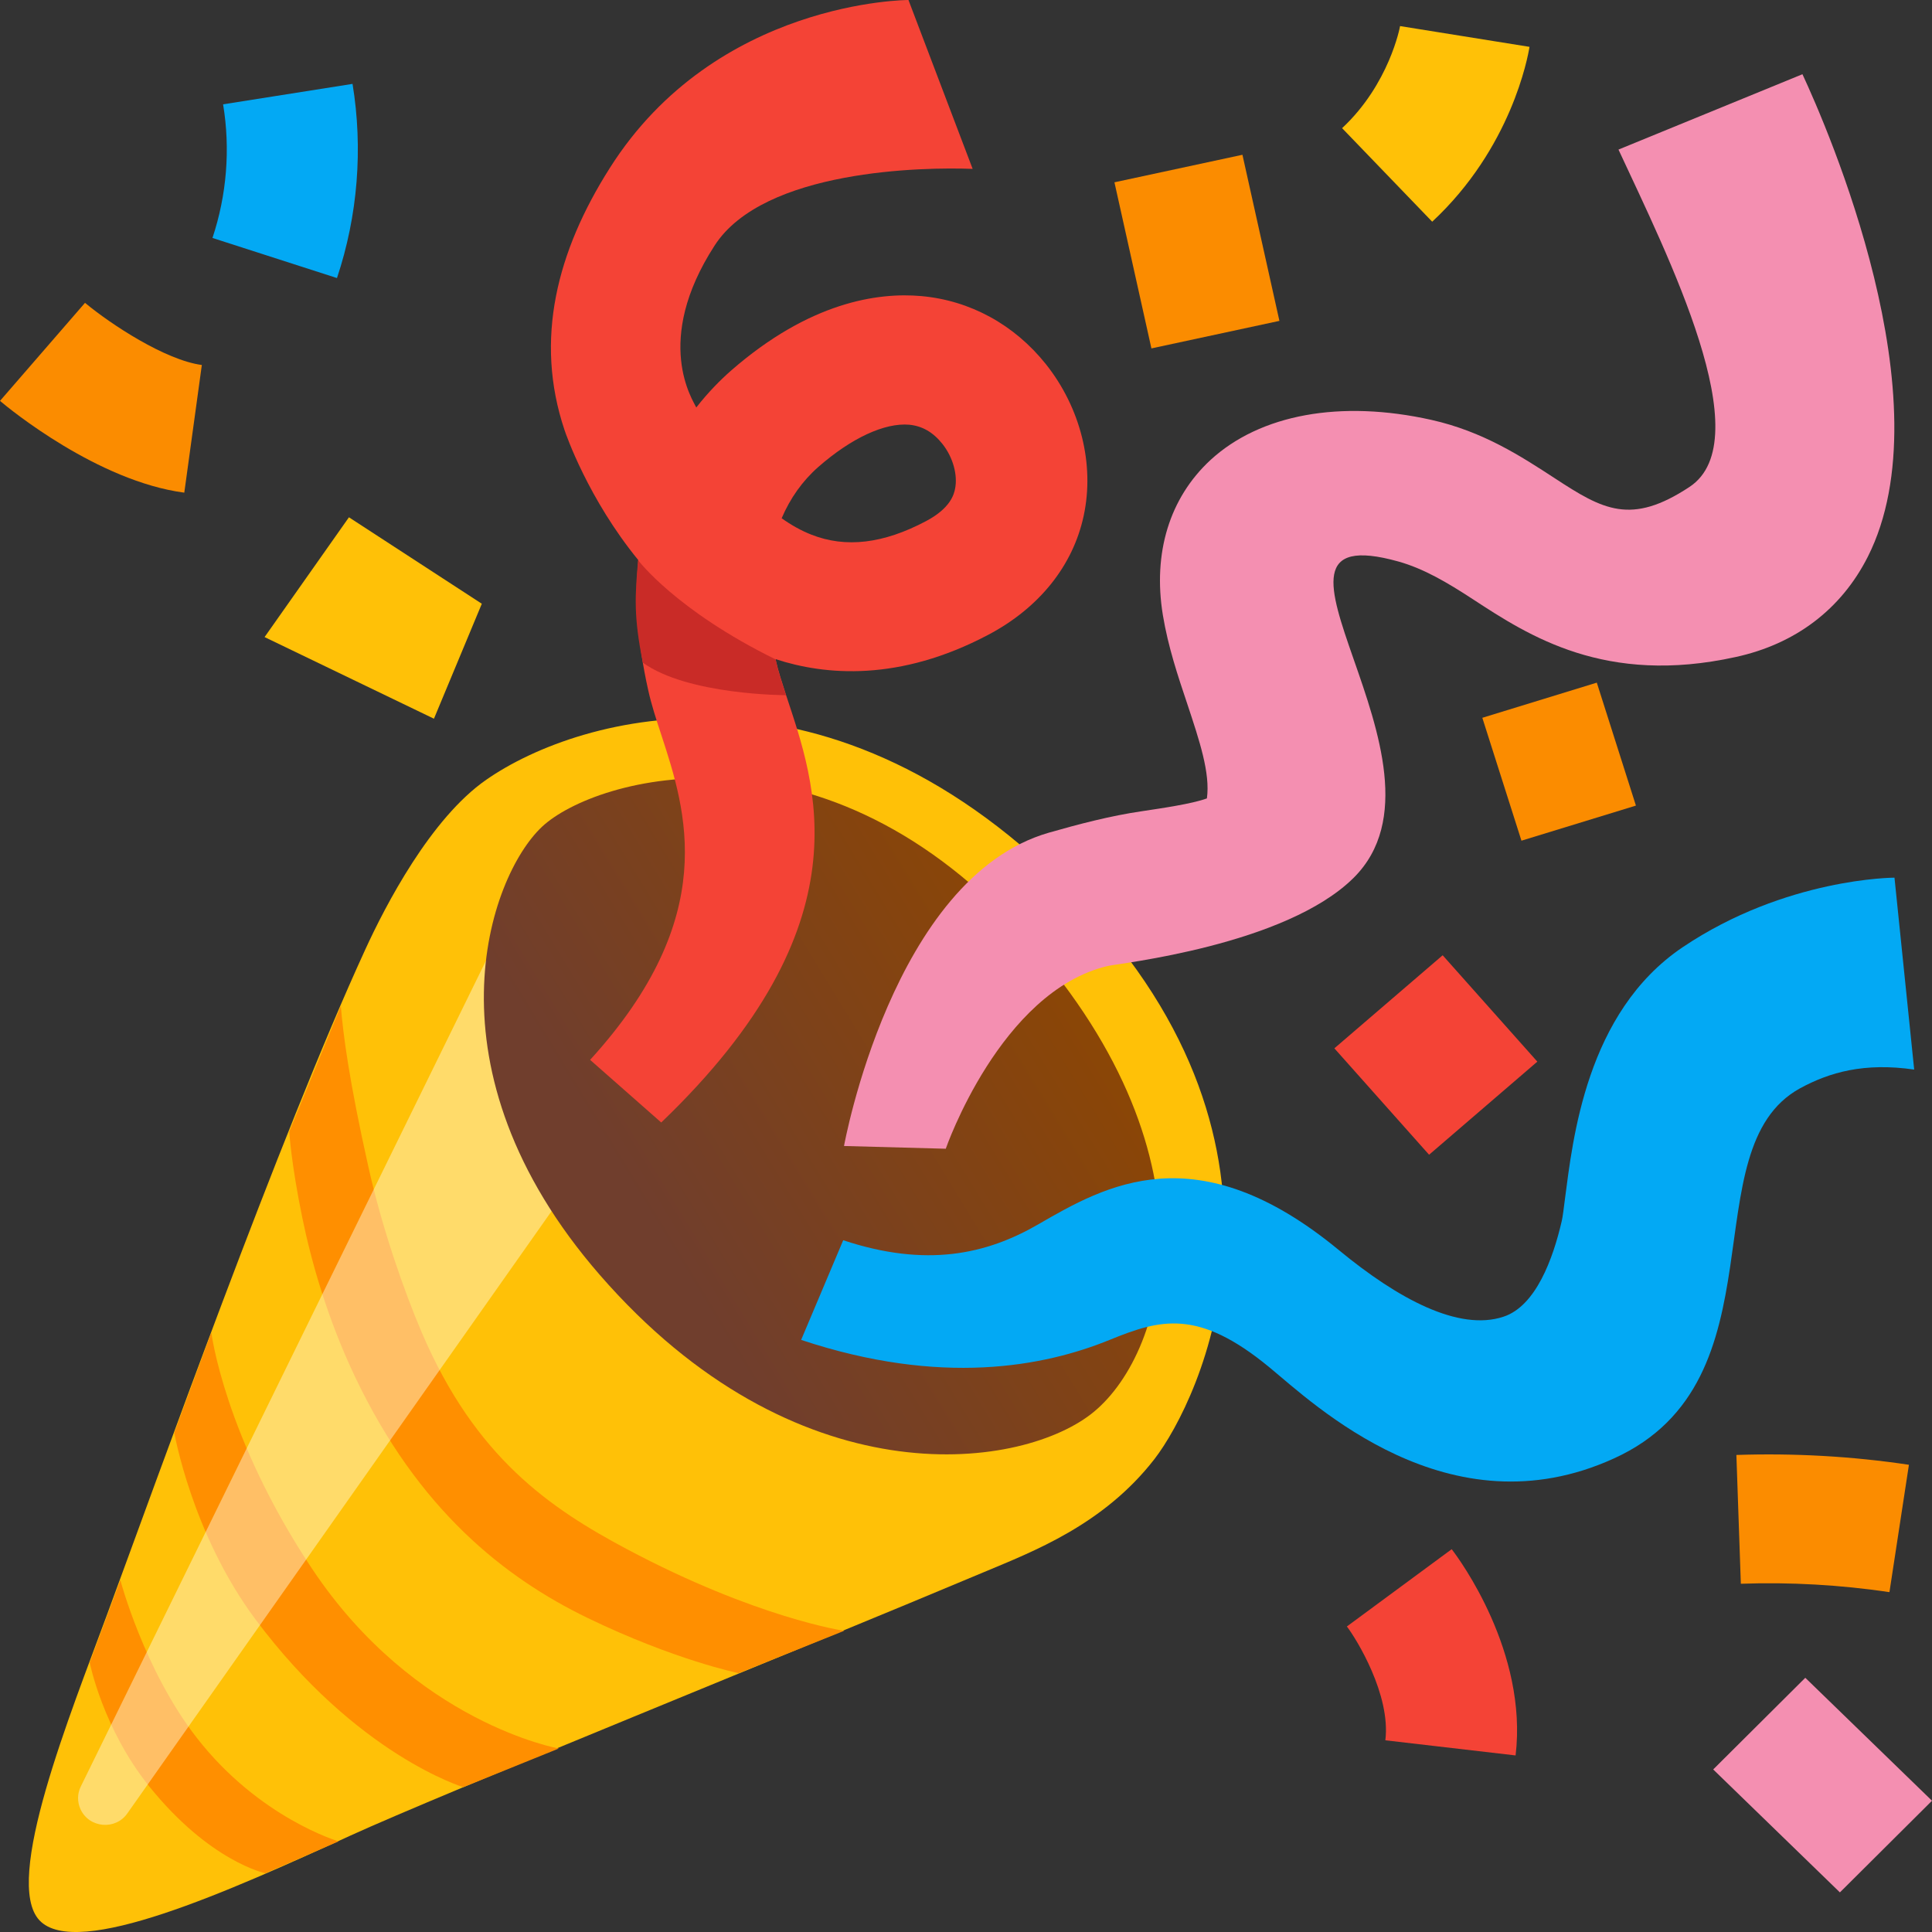 <svg width="36" height="36" viewBox="0 0 36 36" fill="none" xmlns="http://www.w3.org/2000/svg">
<rect x="0" y="0" width="36" height="36" fill="#333333" stroke="none"/>
<path d="M0.735 35.782C1.428 36.52 4.282 35.233 6.535 34.201C8.223 33.43 14.979 30.706 18.337 29.293C19.244 28.912 20.562 28.414 21.512 27.187C22.354 26.095 24.589 21.457 20.089 16.759C15.523 11.988 10.818 13.305 9.06 14.53C8.025 15.249 7.182 16.872 6.804 17.698C5.204 21.184 2.924 27.571 1.996 30.082C1.315 31.933 0.048 35.05 0.735 35.782Z" fill="#FFC107"/>
<path d="M6.351 18.748C6.394 19.27 6.501 20.119 6.867 21.754C7.117 22.876 7.527 24.052 7.859 24.829C8.858 27.166 10.259 28.108 11.678 28.864C14.09 30.148 15.729 30.388 15.729 30.388L13.763 31.177C13.763 31.177 12.573 30.934 10.949 30.148C9.401 29.398 7.789 28.129 6.611 25.645C6.101 24.568 5.805 23.524 5.634 22.696C5.423 21.67 5.39 21.088 5.39 21.088L6.351 18.748Z" fill="#FF8F00"/>
<path d="M3.938 24.831C3.938 24.831 4.182 26.779 5.818 29.236C7.736 32.11 10.413 32.581 10.413 32.581L8.633 33.301C8.633 33.301 6.646 32.704 4.756 30.169C3.578 28.588 3.248 26.698 3.248 26.698L3.938 24.831Z" fill="#FF8F00"/>
<path d="M2.243 29.445C2.243 29.445 2.688 31.125 3.665 32.379C4.828 33.876 6.309 34.311 6.309 34.311L4.944 34.905C4.944 34.905 3.91 34.692 2.777 33.282C1.916 32.211 1.672 30.981 1.672 30.981L2.243 29.445Z" fill="#FF8F00"/>
<path opacity="0.44" d="M1.5 33.712C1.439 33.577 1.439 33.424 1.504 33.292L9.279 17.445L10.558 22.17L2.377 33.784C2.157 34.108 1.662 34.066 1.5 33.712Z" fill="#FFFDE7"/>
<path d="M11.177 23.757C14.81 27.933 18.947 27.411 20.323 26.355C21.703 25.296 22.793 21.657 19.175 17.55C15.384 13.248 11.092 14.475 10.1 15.405C9.108 16.335 7.844 19.926 11.177 23.757Z" fill="url(#paint0_linear_1459_15371)"/>
<path d="M23.652 25.477C22.328 24.385 21.622 24.58 20.676 24.967C19.455 25.465 17.535 25.834 14.928 24.967L15.712 23.11C17.26 23.623 18.38 23.374 19.348 22.813C20.594 22.093 22.297 21.106 24.947 23.293C26.052 24.205 27.184 24.811 28.015 24.535C28.619 24.337 28.94 23.452 29.102 22.747C29.117 22.684 29.141 22.504 29.16 22.345C29.306 21.244 29.55 18.868 31.351 17.652C33.278 16.354 35.301 16.354 35.301 16.354L35.668 19.93C34.737 19.795 34.09 19.981 33.543 20.278C31.486 21.403 33.278 25.723 30.075 27.175C26.995 28.582 24.477 26.155 23.652 25.477Z" fill="#03A9F4"/>
<path d="M12.321 20.916L10.996 19.749C13.429 17.079 12.788 15.117 12.321 13.689C12.226 13.401 12.138 13.128 12.08 12.867C11.872 11.943 11.83 11.139 11.894 10.437C10.96 9.294 10.547 8.097 10.52 8.016C9.952 6.327 10.38 4.68 11.36 3.135C13.341 0 16.928 0 16.928 0L18.124 3.147C17.215 3.111 14.232 3.156 13.316 4.575C12.159 6.363 12.919 7.467 12.974 7.593C13.197 7.308 13.423 7.08 13.625 6.903C15.087 5.628 16.357 5.445 17.166 5.517C18.076 5.598 18.9 6.048 19.489 6.786C20.133 7.596 20.399 8.649 20.194 9.606C19.996 10.539 19.364 11.328 18.414 11.829C16.757 12.705 15.377 12.585 14.452 12.282C14.458 12.303 14.461 12.327 14.467 12.348C14.501 12.498 14.568 12.708 14.647 12.951C15.188 14.595 16.192 17.205 12.321 20.916ZM14.565 9.657C14.742 9.783 14.928 9.888 15.12 9.963C15.761 10.215 16.461 10.131 17.254 9.711C17.721 9.465 17.776 9.201 17.795 9.114C17.85 8.853 17.758 8.52 17.56 8.271C17.386 8.052 17.184 7.938 16.943 7.914C16.485 7.875 15.865 8.16 15.246 8.703C14.95 8.964 14.724 9.285 14.565 9.657Z" fill="#F44336"/>
<path d="M17.623 21.405L15.727 21.354C15.727 21.354 16.628 16.356 19.543 15.516C20.09 15.36 20.688 15.201 21.29 15.114C21.647 15.06 22.212 14.979 22.489 14.877C22.553 14.406 22.352 13.806 22.126 13.125C21.949 12.597 21.766 12.054 21.668 11.46C21.479 10.302 21.793 9.279 22.553 8.574C23.481 7.719 24.98 7.446 26.672 7.824C27.636 8.04 28.347 8.505 28.973 8.913C29.868 9.498 30.39 9.795 31.483 9.072C32.804 8.196 31.077 4.767 30.158 2.787L33.586 1.383C34.047 2.373 36.272 7.467 34.804 10.374C34.309 11.352 33.458 12 32.34 12.243C29.91 12.777 28.488 11.847 27.45 11.169C26.959 10.848 26.528 10.596 26.061 10.464C22.816 9.555 27.346 14.247 25.224 16.356C23.951 17.619 20.841 17.952 20.639 18C18.637 18.474 17.623 21.405 17.623 21.405Z" fill="#F48FB1"/>
<path d="M11.89 10.438C11.832 11.098 11.805 11.491 11.979 12.348C12.818 12.954 14.647 12.954 14.647 12.954C14.567 12.711 14.497 12.502 14.466 12.351C14.46 12.331 14.457 12.306 14.451 12.286C12.592 11.373 11.89 10.438 11.89 10.438Z" fill="#C92B27"/>
<path d="M8.086 13.392L4.93 11.871L6.502 9.639L8.978 11.25L8.086 13.392Z" fill="#FFC107"/>
<path d="M3.434 9.18C1.822 8.967 0.18 7.623 0 7.47L1.584 5.643C2.064 6.042 3.08 6.711 3.761 6.801L3.434 9.18Z" fill="#FB8C00"/>
<path d="M6.279 5.181L3.959 4.434C4.225 3.636 4.295 2.775 4.157 1.944L6.569 1.563C6.767 2.769 6.667 4.02 6.279 5.181Z" fill="#03A9F4"/>
<path d="M20.766 3.397L23.151 2.884L23.84 5.979L21.455 6.492L20.766 3.397Z" fill="#FB8C00"/>
<path d="M26.687 4.131L25.008 2.388C25.887 1.569 26.088 0.498 26.088 0.486L28.5 0.873C28.47 1.062 28.161 2.76 26.687 4.131Z" fill="#FFC107"/>
<path d="M27.621 13.375L29.754 12.72L30.483 15.011L28.35 15.665L27.621 13.375Z" fill="#FB8C00"/>
<path d="M28.241 32.71L25.814 32.428C25.918 31.579 25.274 30.538 25.097 30.307L27.05 28.867C27.197 29.056 28.47 30.787 28.241 32.71Z" fill="#F44336"/>
<path d="M35.207 29.667C34.294 29.532 33.36 29.478 32.438 29.511L32.355 27.111C33.427 27.075 34.511 27.135 35.57 27.294L35.207 29.667Z" fill="#FB8C00"/>
<path d="M31.923 32.971L33.639 31.263L36 33.554L34.284 35.262L31.923 32.971Z" fill="#F48FB1"/>
<path d="M26.882 17.8L28.646 19.782L26.629 21.517L24.864 19.534L26.882 17.8Z" fill="#F44336"/>
<defs>
<linearGradient id="paint0_linear_1459_15371" x1="21.17" y1="17.352" x2="12.167" y2="22.848" gradientUnits="userSpaceOnUse">
<stop offset="0.024" stop-color="#8F4700"/>
<stop offset="1" stop-color="#703E2D"/>
</linearGradient>
</defs>
</svg>
